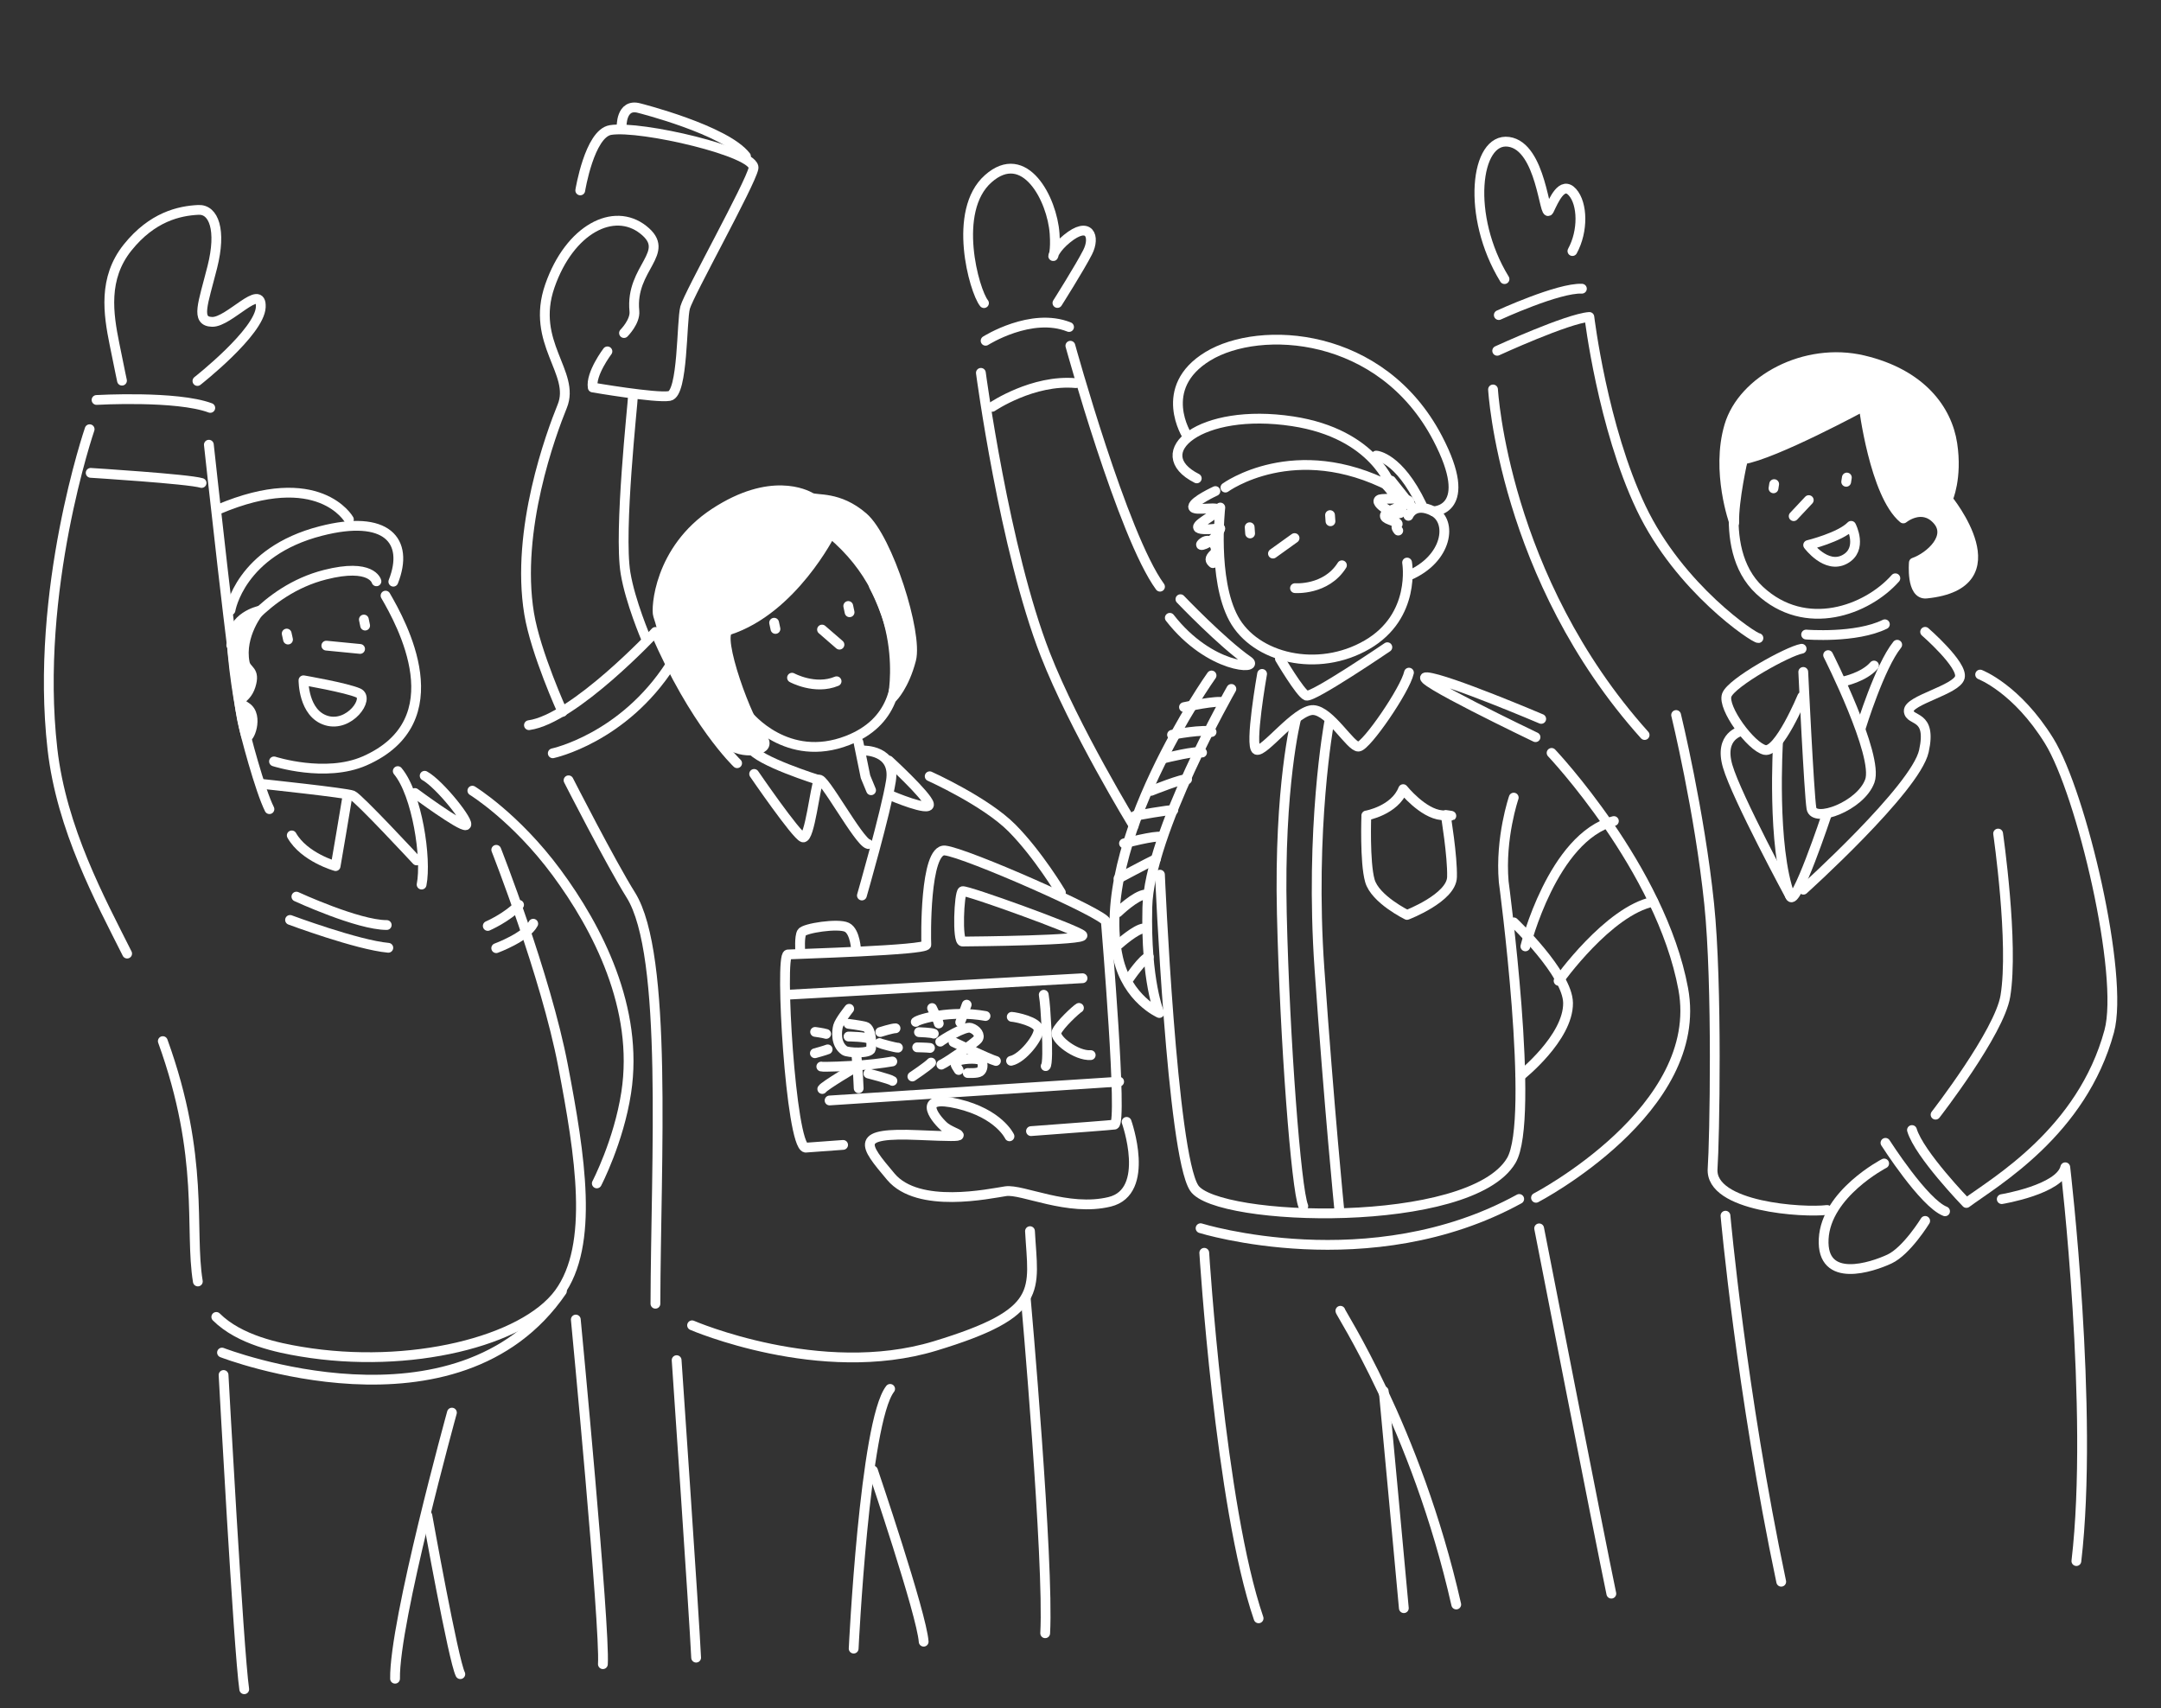 <svg fill="none" height="698" viewBox="0 0 883 698" width="883" xmlns="http://www.w3.org/2000/svg" xmlns:xlink="http://www.w3.org/1999/xlink"><rect x="0" y="0" width="883" height="698" fill="#333333" stroke="none"/><clipPath id="a"><path d="m0 0h839.161v640.559h-839.161z" transform="matrix(.998 -.07 .07 .998 .883 58.903)"/></clipPath><g clip-path="url(#a)" stroke="#fff" stroke-linecap="round" stroke-linejoin="round" stroke-width="4"><path d="m80.671 155.679s25.383-19.91 25.883-30.168-12.955 6.188-19.856 6.013c-6.901-.174-3.748-7.308.063-22.422 3.811-15.115.587-23.628-5.697-23.335-7.812.376-18.863 2.804-28.937 15.387s-7.843 27.08-5.348 39.442c2.495 12.361 3.066 14.95 3.066 14.95"/><path d="m39.445 163.43s32.73-1.875 46.476 3.249"/><path d="m37.047 193.221s39.923 2.49 45.32 4.133"/><path d="m88.382 538.125c9.523 9.485 25.371 12.636 34.631 14.18 44.335 7.439 90.987-4.197 105.432-23.876 14.446-19.68 8.656-56.177 1.601-93.023-7.029-36.824-27.268-88.156-27.268-88.156"/><path d="m66.523 425.42c17.283 47.693 10.808 76.941 14.316 98.214"/><path d="m36.626 175.383s-22.587 65.817-15.207 130.632c3.726 32.747 19.528 61.703 30.531 83.644"/><path d="m119.214 341.361c5.082 8.967 17.916 12.548 17.916 12.548s4.515-26.288 4.786-28.327"/><path d="m85.344 181.714s10.305 95.16 13.502 111.975c1.187 6.173 7.434 29.371 11.249 36.942"/><path d="m106.938 320.312s34.601 3.666 37.108 4.707c2.507 1.042 26.2 26.575 26.2 26.575"/><path d="m172.273 361.456c2.111-10.541-1.825-36.895-9.742-46.37"/><path d="m169.533 324.04s18.688 13.834 20.807 13.15c2.118-.683-10.646-16.83-16.82-20.195"/><path d="m111.961 311.124s20.996 6.808 37.009-.202c37.313-16.386 15.045-56.355 8.567-67.538"/><path d="m90.713 552.689s96.18 37.356 138.887-25.12"/><path d="m91.352 561.845s6.104 112.346 8.444 128.418"/><path d="m184.659 577.228s-23.635 85.63-23.237 108.726"/><path d="m235.281 539.196s12.03 125.734 11.064 140.82"/><path d="m121.109 366.373s25.155 11.629 36.91 11.61"/><path d="m118.516 375.901s27.492 10.249 40.155 11.383"/><path d="m199.303 378.358s7.868-3.399 12.785-8.611"/><path d="m202.762 387.438s12.269-4.509 15.123-9.99"/><path d="m153.819 237.535s-1.892-7.56-21.024-2.692c-25.185 6.386-38.299 28.747-38.299 28.747"/><path d="m94.18 249.348s3.878-23.906 36.949-32.377c26.805-6.889 36.223 3.869 29.587 20.714"/><path d="m142.562 212.253s-12.196-21.59-53.351-4.108"/><path d="m106.003 249.568s-8.212 9.97-6.014 21.208c.682 3.482 4.487 2.9 2.437 9.445-2.049 6.545-7.478 5.147-1.876 8.675 5.578 3.529.821 14.523-.004 11.781-1.356-4.432-5.229-24.998-5.754-38.081-.424-10.583 11.211-13.028 11.211-13.028z" fill="#fff"/><path d="m124.006 277.981s17.666 3.049 22.441 5.198c4.776 2.149-3.635 14.153-13.113 11.238-9.452-2.893-9.328-16.436-9.328-16.436z"/><path d="m133.336 263.82 13.798 1.347"/><path d="m117.148 258.891.536 2.444"/><path d="m148.68 253.156.513 2.471"/><path d="m193.008 323.081s17.647 10.79 34.395 33.425c16.723 22.636 33.773 55.522 28.466 89.971-3.061 19.93-12.012 37.084-12.012 37.084"/><path d="m174.625 619.309s10.646 59.306 13.463 64.78"/><path d="m316.312 254.457.543 2.541"/><path d="m346.602 247.617.544 2.565"/><path d="m305.747 292.365s15.797 19.829 40.561 10.211c37.488-14.573 10.804-63.045 10.804-63.045"/><path d="m335.883 257.251 7.125 6.171"/><path d="m323.625 276.924s9.414 5.135 18.212 1.452"/><path d="m301.191 311.864s-17.519-16.617-33.375-53.651c0 0-33.219 35.598-51.689 38.106"/><path d="m225.865 307.809s28.784-6.078 48.169-36.229"/><path d="m232.312 318.847s17.179 33.68 25.455 46.903c15.236 24.347 10.19 108.823 10.046 166.985"/><path d="m308.148 316.246s17.159 25.04 19.923 25.918c2.763.878 5.038-20.896 6.467-23.43s16.378 25.362 20.232 26.164"/><path d="m334.535 318.734s-24.881-7.729-27.965-13.185"/><path d="m352.176 365.915s9.796-33.959 11.867-46.81-11.41-12.444-11.41-12.444"/><path d="m263.964 260.917s-6.429-15.008-8.368-26.726c-2.827-17.109 2.983-69.435 3.041-72.433"/><path d="m229.823 290.883s-10.988-24.157-13.616-40.16c-5.63-34.22 9.018-73.63 13.545-84.779 5.546-13.629-13.175-25.854-5.067-49.131 8.109-23.278 26.141-32.401 38.145-22.944 12.027 9.431-5.422 15.398-3.613 33.259.422 4.304-4.242 8.963-4.242 8.963"/><path d="m237.096 77.802s3.779-23.242 12.344-24.669c12.321-2.03 59.856 9.056 58.443 15.654-1.413 6.598-26.423 51.334-27.935 56.867-1.511 5.534-.776 35.203-6.405 36.157-5.629.953-31.351-3.479-31.351-3.479-.928-5.607 6.003-14.757 6.003-14.757"/><path d="m339.437 217.91s-15.525 31.05-41.609 39.543c-5.522 1.798 7.976 38.535 13.287 43.811 5.31 5.275-6.423 7.362-12.7 3.224-6.277-4.137-19.447-24.685-21.411-27.712s-5.311-15.377-5.311-15.377-1.943-7.605-2.818-10.027c-.874-2.397.244-26.792 23.147-41.781 22.904-14.99 37.154-7.54 39.359-6.282 2.206 1.257 11.215-.784 21.349 8.024 10.133 8.809 22.324 47.39 19.573 58.171-2.777 10.758-7.535 15.472-7.535 15.472s8.34-39.115-25.307-67.068z" fill="#fff"/><path d="m282.787 541.546s52.384 22.649 99.174 8.473c45.29-13.707 40.207-22.699 38.901-46.949"/><path d="m276.478 555.788s7.194 104.968 7.965 121.563"/><path d="m348.812 673.653s4.464-92.809 14.9-106.123"/><path d="m356.703 600.882s19.924 58.656 20.713 69.944"/><path d="m419.123 530.406s9.548 107.651 7.947 136.972"/><path d="m304.811 63.866c-8.324-10.785-43.558-19.665-43.558-19.665-7.721-2.162-7.262 7.883-7.262 7.883"/><path d="m379.875 317.194s22.895 10.302 33.661 21.185c10.765 10.882 19.951 26.329 19.951 26.329"/><path d="m412.484 464.321s-4.301-9.29-21.083-13.277c-16.781-3.962-9.902 5.293-5.865 9.076 4.062 3.781 16.013 4.82-10.282 3.689-26.319-1.13-22.449 3.736-11.248 17.022s40.234 6.923 46.93 5.919c6.697-1.004 25.471 8.491 42.487 4.332 17.015-4.16 6.917-32.663 6.917-32.663"/><path d="m421.269 462.197c18.647-1.377 32.98-2.476 34.111-2.653 3.396-.529-3.29-79.779-3.509-82.904-.218-3.125-57.403-28.287-65.761-29.114-8.358-.828-7.762 36.251-7.602 38.528.159 2.277-53.169 3.718-56.585 3.957-3.415.239 1.166 77.932 7.224 78.945 0 0 5.983-.419 15.354-1.123"/><path d="m393.289 384.728c-2.288.014-1.393-19.911-.003-20.568 1.391-.657 47.115 15.862 48.968 17.996s-44.125 2.526-48.965 2.572z"/><path d="m326.978 388.513s-.398-5.692.621-7.467c1.02-1.775 14.869-3.888 18.423-2.14 3.554 1.747 3.821 9.737 3.821 9.737"/><path d="m321.078 406.5 121.257-6.775"/><path d="m338.969 449.672 118.321-7.69"/><path d="m346.988 412.21s-3.942 4.9-4.545 7.06c-.505 1.837-1.212 7.387 2.673 10.036 1.379.926 10.314 1.3 10.758-.703.37-1.681.235-8.487-2.341-9.111-2.599-.621-6.821-1.129-6.821-1.129"/><path d="m346.711 423.548s7.134.036 8.984 1.076"/><path d="m333.062 421.654s3.342.448 4.513.828"/><path d="m332.968 430.375s4.228-1.148 5.22-1.582"/><path d="m359.678 421.716s4.833-1.555 6.246-1.532"/><path d="m359.383 426.216c.532.303 6.758 1.961 7.531 1.883"/><path d="m335.589 435.814c.92.277 11.017-.137 17.336-.628 6.319-.49 11.68-1.449 11.68-1.449"/><path d="m349.891 430.481s.811 8.804.97 14.221"/><path d="m349.931 435.883s-13.137 7.758-13.943 9.105"/><path d="m354.82 438.656s8.848 2.254 9.826 3.013"/><path d="m374.187 417.562c1.208-1.18 14.356-4.948 28.506-2.407"/><path d="m380.852 411.911s2.523 5.105 2.729 6.308"/><path d="m392.355 417.727s2.496-6.771 2.637-7.195"/><path d="m375.5 421.754s5.148.175 6.056.623"/><path d="m374.766 427.963s4.143.076 5.226.243"/><path d="m372.804 439.882s6.396-4.269 7.659-5.696"/><path d="m384.199 425.649c.966-.798 9.945-6.416 12.458-5.642 2.488.775 4.061 3.075 2.901 4.592s-12.513 9.37-14.922 10.439"/><path d="m389.586 425.807s14.783 7.072 17.36 7.72"/><path d="m391.726 437.22c-.761-1.48-2.674-3.075.068-3.899 2.741-.825 8.615-1.065 9.321.321.705 1.387.462 3.473-.676 4.259-1.138.785-5.049.548-5.049.548"/><path d="m426.478 406.481c.536 3.151.784 7.394 1.177 14.401s.342 14.288-.38 14.753"/><path d="m413.401 415.501c1.661.078 10.725 1.952 10.973 5.147.222 3.174-6.5 11.822-11.251 12.812"/><path d="m440.868 411.852c-1.011.509-8.008 6.962-9.147 9.816-1.139 2.855 8.093 9.925 13.952 9.467"/><path d="m350.758 303.262 2.887 14.135c.969 2.367 2.284 5.512 2.284 5.512"/><path d="m363.188 310.767s15.606 14.316 16.385 17.791c.778 3.475-15.653-3.506-15.653-3.506"/><path d="m432.073 123.804s9.14-14.441 12.35-20.751c3.21-6.309.72-13.024-8.49-5.491-9.209 7.532-4.026 12.038-5.014-2.083-.987-14.122-12.229-35.657-27.127-22.444s-5.728 45.846-1.728 50.824"/><path d="m402.725 139.244s18.645-11.844 34.098-5.622"/><path d="m405.418 166.245s16.662-11.316 34.203-9.694"/><path d="m400.797 152.353s9.542 72.064 26.297 114.999c11.863 30.4 36.131 70.084 36.131 70.084"/><path d="m437.359 141.276s21.395 77.613 36.63 98.455"/><path d="m482.329 244.844s17.071 17.865 27.738 25.249c5.089 3.515-15.576 3.524-32.074-17.644"/><path d="m503.148 281.506s-33.62 58.75-34.337 89.227 4.92 43.203 4.92 43.203-13.052-5.636-16.859-22.481c-10.57-46.727 38.176-115.443 38.176-115.443"/><path d="m483.786 288.946s13.981-2.998 16.101-1.929"/><path d="m478.902 300.241s13.621-2.583 16.157-1.13"/><path d="m475.921 309.797s13.565-3.383 15.248-2.284"/><path d="m470.355 323.16s13.424-5.393 14.691-4.679"/><path d="m463.761 333.357s14.42-2.639 15.66-2.312"/><path d="m459.273 344.625s12.742-3.325 15.22-2.695"/><path d="m457.034 358.972s11.332-6.074 15.266-7.956"/><path d="m456.788 372.791s7.227-7.004 11.248-7.286"/><path d="m457.277 385.731s6.873-6.152 10.094-6.378"/><path d="m461.509 399.65s5.519-8.102 7.914-8.659"/><path d="m473.969 357.399s4.861 114.064 13.968 128.032c9.082 13.97 112.87 17.057 129.586-11.228 9.926-16.784-3.097-113.92-3.097-113.92-1.527-18.003 4.096-34.364 4.096-34.364"/><path d="m498.625 207.387s-3.288 29.221 5.461 45.38 34.353 22.377 54.516 10.671c20.164-11.706 16.347-33.566 16.347-33.566"/><path d="m500.709 199.233s28.299-20.673 67.851-.168c0 0-6.757-21.8-40.39-26.921-37.766-5.757-59.729 12.94-39.165 23.332"/><path d="m575.487 210.775s2.266-5.878 10.167-1.855c7.9 4.024 5.934 19.424-9.994 26.258"/><path d="m568.398 196.399 9.182 11.553"/><path d="m485.145 178.196s-12.818-19.697 8.405-32.621c21.222-12.925 70.965-10.293 93.864 33.478 15.567 29.776-1.733 29.866-1.733 29.866"/><path d="m562.328 186.162s9.188.501 18.563 20.049"/><path d="m496.621 200.663s-8.869 4.053-9.097 6.357c-.229 2.304 12.523-.876 9.681 2-2.841 2.876-12.098 6.956-5.214 7.229 6.883.273 7.862-2.083 5.464 1.906-2.399 3.989-9.125 5.969-5.868 3.453 3.256-2.516 6.655 2.577 4.511 4.65-2.143 2.073-1.703 2.797-.485 3.856"/><path d="m564.983 196.638s7.803 7.852 7.707 12.045c-.011.536-.233.844-.611 1.016-2.645 1.159-12.647-5.42-7.342-5.791 6.08-.425 14.129.156 10.045 1.976-4.059 1.817-13.035 4.343-6.793 6.584 6.266 2.24.751 1.335 3.346 4.342"/><path d="m528.971 219.87-8.831 6.338"/><path d="m529.143 240.329s12.656 1.014 19.185-9.349"/><path d="m510.625 215.433.178 2.542"/><path d="m543.461 210.484.176 2.518"/><path d="m522.981 269.166s8.283 14.026 10.79 15.068c2.507 1.041 33.109-19.768 33.109-19.768"/><path d="m515.698 275.372s-5.234 29.575-2.287 31c2.948 1.425 16.296-16.548 23.207-16.228s15.252 15.17 18.498 14.943c3.245-.227 19.064-23.241 20.596-30.236"/><path d="m529.577 293.874s-7.027 27.267-5.808 79.515c1.22 52.249 5.837 112.366 8.768 119.463"/><path d="m543.064 295.365s-7.936 43.152-3.926 100.487c4.009 57.336 8.099 98.43 8.099 98.43"/><path d="m558.271 333.247s11.615-2.029 15.068-10.79c0 0 8 9.98 15.763 10.655 7.764.674 1.623-.114 1.623-.114s2.809 16.843 2.578 25.378c-.206 8.534-18.391 15.477-18.391 15.477s-13.031-6.391-15.167-13.958c-2.16-7.565-1.451-26.674-1.451-26.674z"/><path d="m629.75 293.758s-38.46-16.37-46.635-17.016c-8.175-.645 44.309 24.481 44.309 24.481"/><path d="m633.991 307.652s44.68 47.189 53.796 96.452c9.116 49.262-60.168 85.336-60.168 85.336"/><path d="m618.528 376.889s22.055 20.9 22.191 32.94c.148 14.302-19.412 29.764-19.412 29.764"/><path d="m490.565 501.872s69.247 21.519 130.194-11.952"/><path d="m492.073 511.917s6.428 103.415 22.201 149.363"/><path d="m547.691 535.606c-.657-.003 30.888 47.326 47.339 120.027"/><path d="m628.906 501.935s24.638 126.069 29.497 149.267"/><path d="m565.398 568.446s8.024 85.85 8.222 88.684"/><path d="m623.278 386.707s11.073-44.588 36.168-51.212"/><path d="m636.85 400.777s20.321-28.61 38.706-32.33"/><path d="m642.503 102.59c4.469-8.15 4.247-19.332-.004-24.073-4.25-4.741-7.604 3.331-9.56 7.387s-2.946-26.107-16.511-27.958c-13.566-1.851-17.474 30.334-1.676 56.102"/><path d="m612.419 128.743s24.408-11.225 33.957-10.773"/><path d="m611.764 143.345s28.748-13.208 37.662-13.831c0 0 5.384 44.971 21.132 78.021 15.747 33.05 46.276 53.309 47.947 53.192"/><path d="m610.064 159.139s4.262 76.961 61.94 141.205"/><path d="m684.875 292.167s9.596 39.419 13.5 77.143c3.431 33.058 2.208 97.016 1.409 108.22-1.137 15.755 37.364 18.101 46.796 16.882"/><path d="m736.161 265.091c-5.532.946-28.709 13.764-30.587 18.934s9.876 21.144 15.564 22.425c5.688 1.282 15.273-21.782 15.273-21.782"/><path d="m736.829 274.562s2.353 49.662 3.339 55.751c.986 6.09 20.095-.845 23.851-11.185s-17.033-51.435-17.033-51.435"/><path d="m753.311 278.424s8.279-1.699 12.425-6.468"/><path d="m737.995 259.291s20.27 1.649 32.178-4.198"/><path d="m726.517 303.251s-2.629 42.805 4.96 62.916c2.061 5.454 15.011-33.521 15.011-33.521"/><path d="m731.478 366.167s-21.864-40.46-25.546-53.079 5.712-14.396 5.712-14.396"/><path d="m760.371 297.329s7.649-24.973 14.84-33.874"/><path d="m736.887 363.549s45.821-41.274 49.226-56.628-5.871-11.906-6.183-16.363c-.311-4.457 19.55-8.645 20.871-13.776s-14.177-18.603-14.177-18.603"/><path d="m809.1 275.642s14.953 5.673 28.211 27.14 30.723 95.801 24.531 118.628c-11.124 41.087-46.647 61.486-58.359 70.143 0 0-19.308-19.924-22.238-29.797"/><path d="m770.414 466.992s15.72 24.654 24.35 27.97"/><path d="m790.885 455.483s26.061-33.539 28.523-48.462c3.533-21.521-2.965-66.414-2.965-66.414"/><path d="m769.882 475.427s-23.773 12.299-24.716 30.84 19.838 11.49 26.886 8.198 14.587-15.576 14.587-15.576"/><path d="m705.047 496.756s6.423 72.015 22.775 149.567"/><path d="m817.928 489.983s23.8-3.904 25.962-13.013c0 0 11.733 99.563 4.535 160.92"/><path d="m712.157 187.757s-12.022 35.892 6.804 53.441c18.826 17.548 43.922 8.15 55.496-4.903"/><path d="m782.042 229.898c6.721-2.393 15.709-10.665 9.488-17.483-6.223-6.843-13.817-.568-13.817-.568-11.791-9.885-16.209-45.918-16.209-45.918s-36.494 19.761-49.349 21.804c0 0-3.796 16.72-3.545 25.88 0 0-7.571-20.891-2.017-39.633 5.578-18.743 31.01-32.376 54.721-26.78 23.71 5.595 34.295 20.166 36.417 34.16 2.123 13.994-1.845 22.693-1.845 22.693s28.425 34.719-8.773 38.489c-6.26.632-5.095-12.642-5.095-12.642z" fill="#fff"/><path d="m738.828 222.721s13.042-3.2 17.561-7.849c0 0 5.004 9.606-2.621 13.693-7.623 4.111-14.94-5.844-14.94-5.844z"/><path d="m739.073 204.351-6.162 6.564"/><path d="m754.637 195.132-.267 1.746"/><path d="m724.934 197.818-.269 1.722"/></g></svg>
